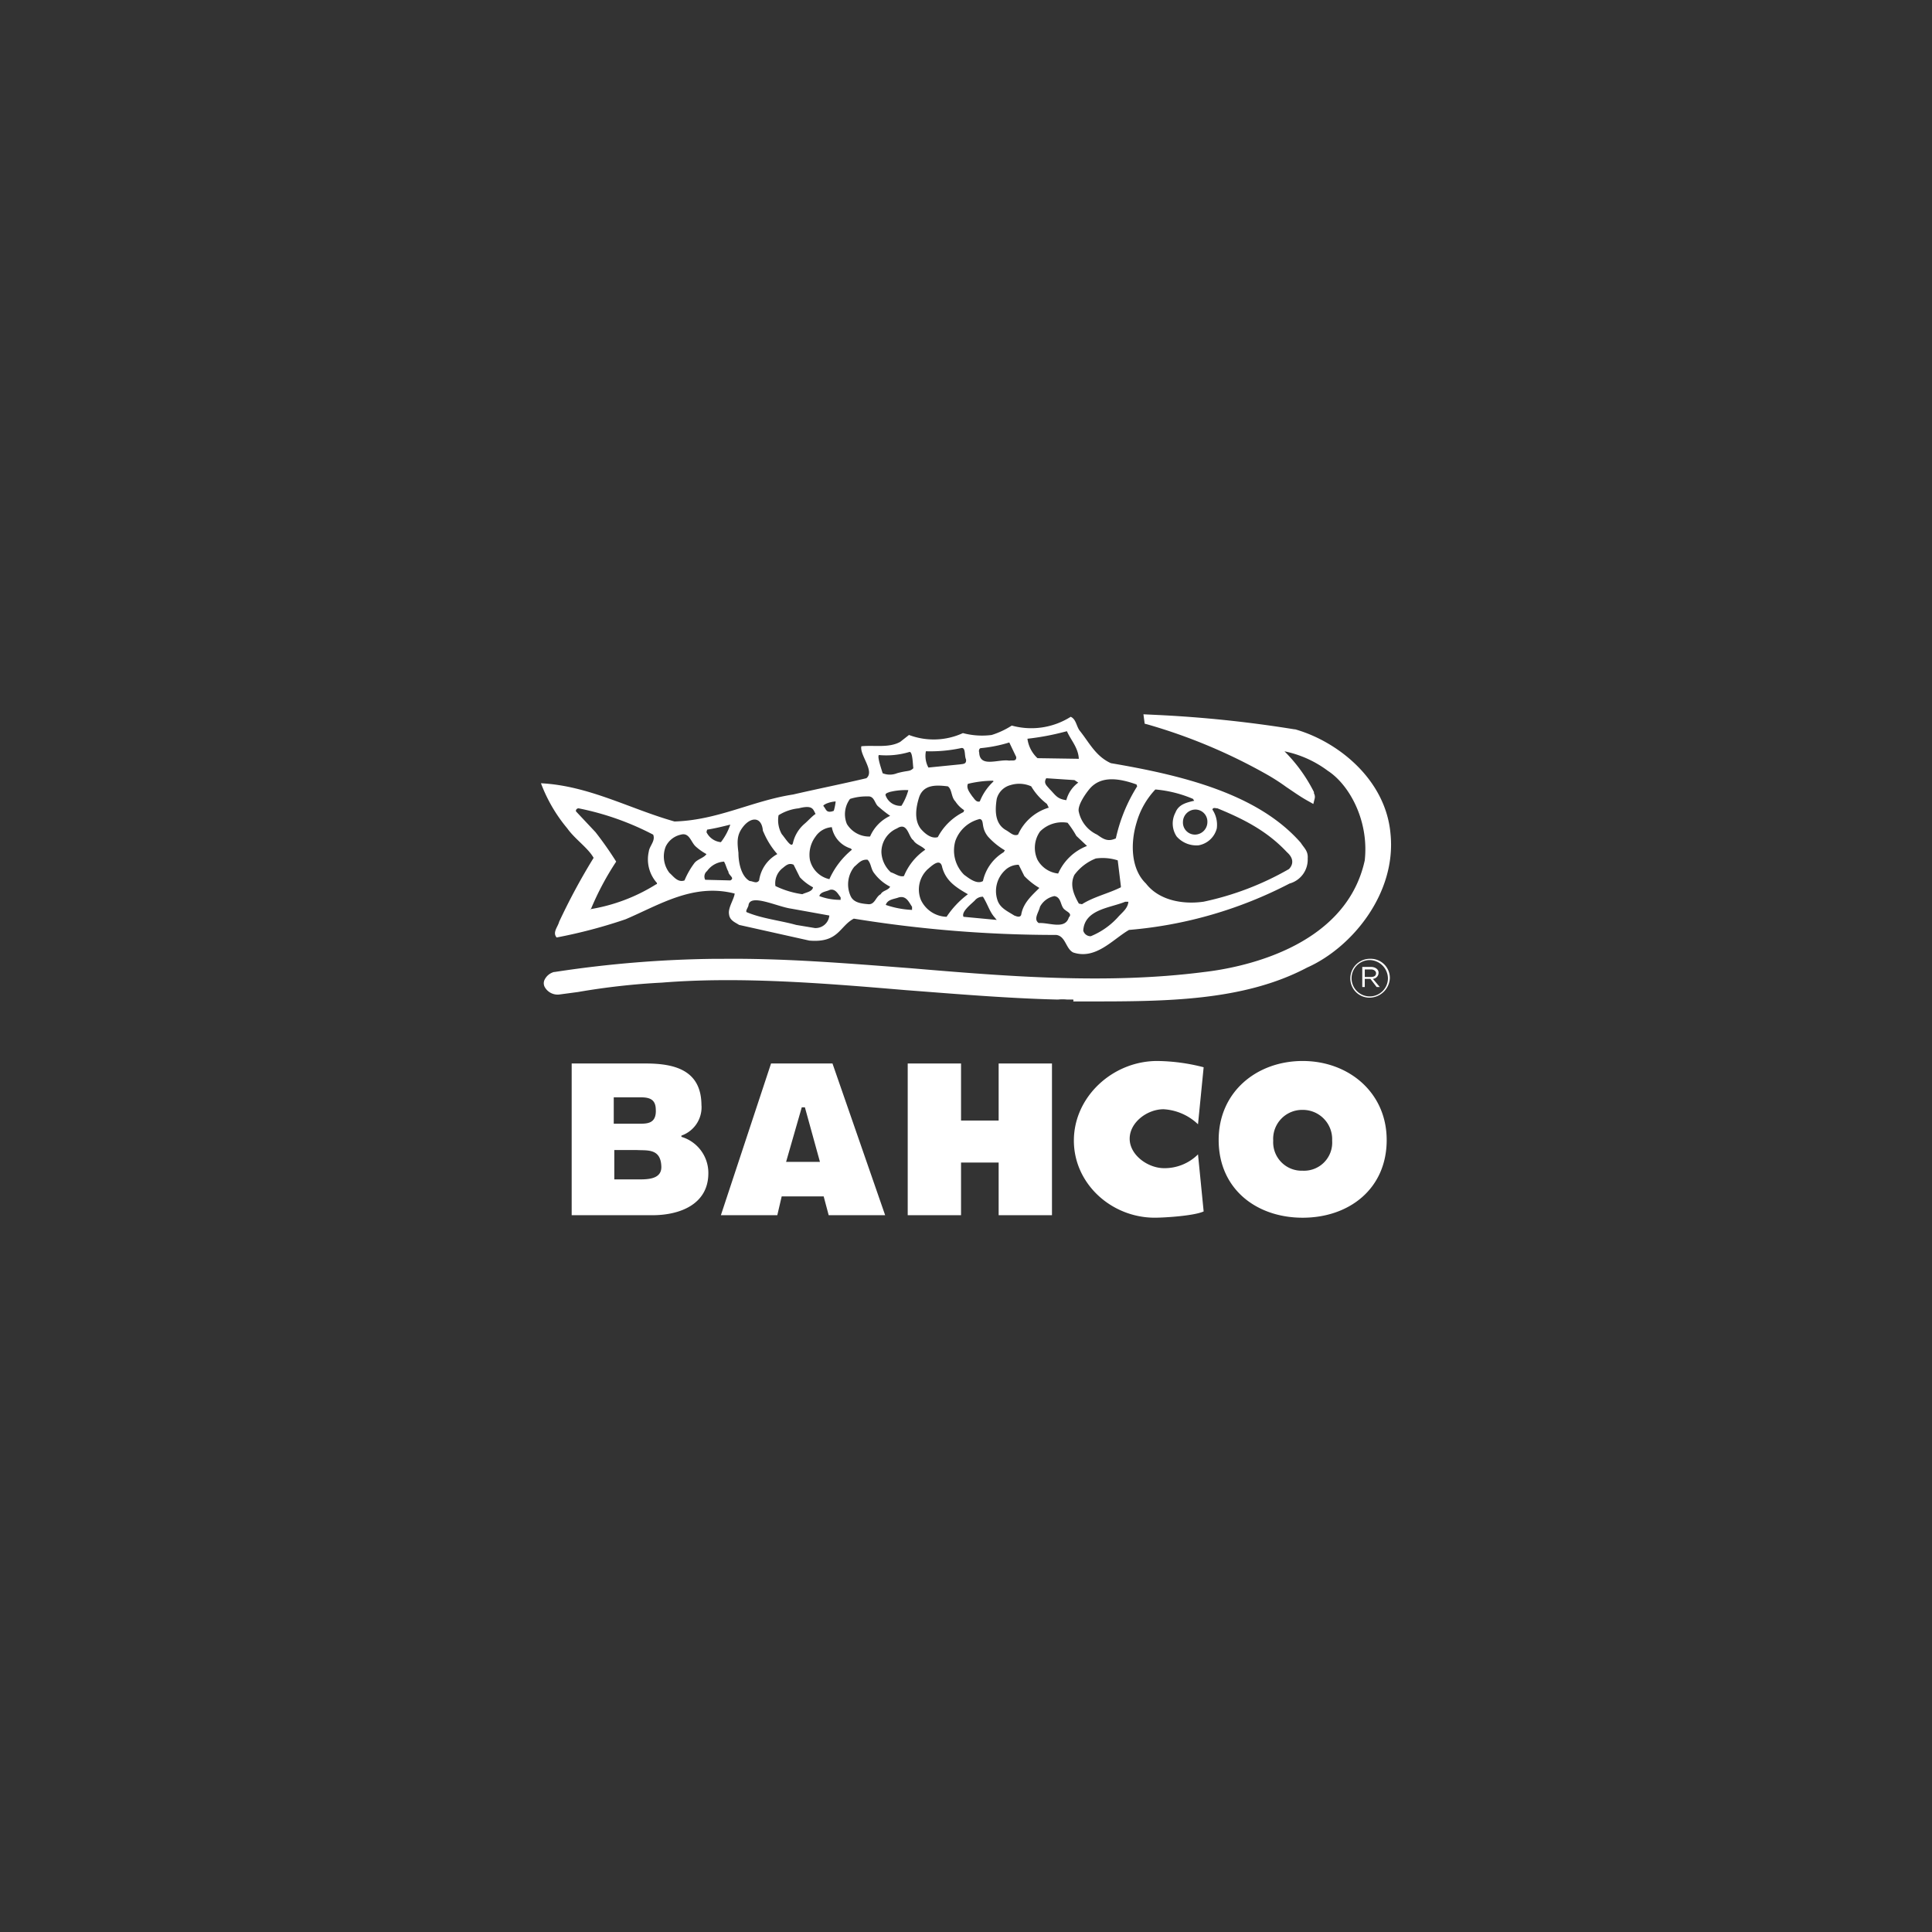 <svg xmlns="http://www.w3.org/2000/svg" width="250" height="250" viewBox="0 0 250 250"><rect x="0" y="0" width="250" height="250" fill="#333333" stroke="none"/><g transform="translate(-2610 -1970)"><g transform="translate(2679.7 2061.229)"><path d="M130.141,66.722c0-6.165-4.949-10.222-10.871-10.222S108.4,60.475,108.4,66.722c0,6.328,4.867,10.059,10.871,10.059s10.871-3.732,10.871-10.059m-7.058.081a3.641,3.641,0,0,1-3.813,3.894,3.684,3.684,0,0,1-3.813-3.894,3.749,3.749,0,0,1,3.813-3.975,3.794,3.794,0,0,1,3.813,3.975" transform="translate(-20.405 -10.438)" fill="#fff" fill-rule="evenodd"/><path d="M21.993,62.335c0-4.543-3.407-5.435-7.22-5.435H5.2V76.532H15.665c3.488,0,7.22-1.379,7.22-5.435A4.867,4.867,0,0,0,19.4,66.392v-.162a3.881,3.881,0,0,0,2.6-3.894m-5.922.406c.162,2.109-1.3,1.947-2.434,1.947h-3V61.281h2.758c1.217,0,2.6-.162,2.677,1.46M16.8,70.2c.081,1.7-1.785,1.7-3,1.7H10.716V68.1h2.92c1.3.081,3.083-.243,3.164,2.109" transform="translate(-0.925 -10.514)" fill="#fff" fill-rule="evenodd"/><path d="M102.093,57.311a24.893,24.893,0,0,0-6-.811c-5.76,0-10.79,4.624-10.79,10.3,0,5.6,4.867,9.978,10.465,9.978,1.3,0,5.111-.243,6.328-.811l-.73-7.382a6.127,6.127,0,0,1-4.381,1.785c-2.109,0-4.462-1.7-4.462-3.813s2.271-3.813,4.381-3.813a7.02,7.02,0,0,1,4.462,1.947l.73-7.382Z" transform="translate(-16.044 -10.438)" fill="#fff" fill-rule="evenodd"/><path d="M58.8,76.532h6.9V69.718h4.867v6.814h6.9V56.9h-6.9v7.382H65.7V56.9H58.8Z" transform="translate(-11.042 -10.514)" fill="#fff" fill-rule="evenodd"/><path d="M50.255,76.532,43.44,56.9H35.49L29,76.532h7.3l.568-2.434H42.3l.649,2.434Zm-8.437-6.9H37.437l2.028-7.058h.406Z" transform="translate(-5.417 -10.514)" fill="#fff" fill-rule="evenodd"/><path d="M99.515,19.934c.081-.973-.487-1.379-.892-2.028C93.025,11.5,83.128,9.145,74.042,7.6c-1.947-.892-2.758-2.6-3.975-4.137C69.58,2.9,69.58,1.924,68.85,1.6a9.533,9.533,0,0,1-7.626,1.136,10.8,10.8,0,0,1-2.6,1.217A9.688,9.688,0,0,1,54.9,3.709a9.061,9.061,0,0,1-6.977.243l-1.136.892c-1.46.811-3.326.406-5.03.568-.243,1.136,1.785,3.245.649,4.137-3.083.73-6.328,1.379-9.492,2.109-5.273.811-9.735,3.326-15.332,3.488C11.82,13.525,6.547,10.524.3,10.2A20.068,20.068,0,0,0,3.707,16.04c.973,1.379,2.677,2.515,3.407,3.813a81.307,81.307,0,0,0-4.462,8.275c-.162.649-.892,1.379-.324,2.028A65.555,65.555,0,0,0,11.252,27.8c4.381-1.866,8.761-4.705,14.116-3.326-.081.73-.892,1.866-.73,2.677.081.811.811,1.055,1.3,1.379l9.086,2.028c3.813.324,3.894-1.866,5.76-2.839a163.186,163.186,0,0,0,26.2,2.109c1.217.162,1.217,1.785,2.19,2.271,2.92.973,5.111-1.7,7.22-2.92a54.912,54.912,0,0,0,20.768-6,3.208,3.208,0,0,0,2.353-3.245ZM15.227,23.26a23.042,23.042,0,0,1-8.6,3.245l.162-.081a36.579,36.579,0,0,1,3.245-6.084,45.345,45.345,0,0,0-2.677-3.813L4.843,13.85c-.081-.162.081-.406.324-.406a35.958,35.958,0,0,1,9.654,3.407c.324.811-.487,1.46-.568,2.19A4.565,4.565,0,0,0,15.308,23.1v.162Zm6.49-3.894c-.324.487-1.136.649-1.541,1.136a10.345,10.345,0,0,0-1.3,2.271c-.892.324-1.46-.568-1.947-.973a3.474,3.474,0,0,1-.487-3.407,2.843,2.843,0,0,1,1.947-1.541c1.136-.324,1.3.973,1.947,1.541A7.179,7.179,0,0,0,21.717,19.366ZM24.8,15.553a7.657,7.657,0,0,1-1.217,2.271,2.323,2.323,0,0,1-1.866-1.3L21.8,16.2c1.055-.162,2.028-.406,3-.649Zm0,7.22-3.245-.081a.91.91,0,0,1,.243-1.136,2.9,2.9,0,0,1,2.19-1.217c.243.406.324.892.568,1.3C24.556,22.124,25.448,22.449,24.8,22.773Zm45.673,6.49c.162-2.758,3.488-2.92,5.435-3.732h.406c-.081.892-.811,1.379-1.379,2.028a9.67,9.67,0,0,1-3.488,2.434A.974.974,0,0,1,70.472,29.263Zm-1.136-7.22a6.319,6.319,0,0,1,2.758-2.109,6.432,6.432,0,0,1,2.839.243L75.34,23.5v.162c-1.622.811-3.488,1.217-5.03,2.19l-.406-.081c-.649-1.136-1.217-2.434-.568-3.732Zm-2.109-.162A3.461,3.461,0,0,1,64.55,20.1a3.67,3.67,0,0,1,.325-3.651,4.032,4.032,0,0,1,3.569-1.136,12.442,12.442,0,0,1,1.136,1.7l1.379,1.3A6.725,6.725,0,0,0,67.227,21.881Zm1.055-9.492c-1.217-.162-1.379-.649-2.19-1.46-.325-.406-.811-.73-.406-1.379l3.651.243.487.324A4.1,4.1,0,0,0,68.282,12.39ZM64.875,26.181A2.7,2.7,0,0,1,66.741,24.8c.973.162.73,1.379,1.379,1.785.243.243.973.487.487.973-.487,1.622-2.515.649-3.894.73-.73-.487,0-1.379.162-2.109Zm-5.516-.892a3.691,3.691,0,0,1,.973-3.813,2.517,2.517,0,0,1,1.785-.73l.73,1.46a9.061,9.061,0,0,0,1.947,1.541c-.973.973-2.109,1.947-2.353,3.488-.162.406-.649.162-.892.081-.892-.568-1.866-.973-2.19-2.028Zm.811-6.165a5.8,5.8,0,0,0-2.677,3.732c-.811.487-1.866-.406-2.434-.811a4.43,4.43,0,0,1-1.136-4.381,4.449,4.449,0,0,1,3.164-2.839c.649.162.081,1.055,1.055,2.271a9.193,9.193,0,0,0,2.19,1.785Zm-3.732,6.247a1.308,1.308,0,0,1,1.055-.487c.568.892.811,1.785,1.379,2.515l.406.487-4.3-.406c-.324-.649.973-1.622,1.46-2.109Zm-6.084-4.056c.487-.406,1.622-1.541,1.866-.243.487,1.785,1.785,2.6,3.326,3.488a11.812,11.812,0,0,0-2.758,2.92,3.79,3.79,0,0,1-3.326-2.19,3.59,3.59,0,0,1,.892-3.975Zm-5.435,4.624c.243-.73,1.055-.73,1.7-.973.973-.243,1.3.649,1.7,1.217v.406a12.071,12.071,0,0,1-3.407-.649Zm-4.056-4.949c.487-.406.892-.973,1.7-.892.487.487.406,1.217.892,1.785a5.85,5.85,0,0,0,2.028,1.7c-.243.487-.973.487-1.217.973-.649.324-.73,1.3-1.541,1.3-.892-.081-1.947-.162-2.353-1.055a3.648,3.648,0,0,1,.487-3.813ZM36.319,24.8c.162-.568.892-.568,1.379-.811.73-.162,1.055.568,1.379.973v.324A7.579,7.579,0,0,1,36.319,24.8Zm-9.167,1.217c.162-1.622,3.732.162,5.516.406l4.949.892a1.791,1.791,0,0,1-1.866,1.622l-2.434-.406c-2.028-.568-4.381-.811-6.328-1.622C26.665,26.83,27.071,26.343,27.152,26.018Zm6.977-1.46A11.68,11.68,0,0,1,30.64,23.5a2.481,2.481,0,0,1,.973-2.353c.487-.406.811-.649,1.379-.406l.811,1.622a6.339,6.339,0,0,0,1.7,1.3c-.081.568-.892.649-1.379.892Zm-3.245-5.192a4.61,4.61,0,0,0-2.353,3.407c-.324.487-.811.081-1.217.081-1.055-.568-1.46-2.271-1.46-3.651-.162-1.379-.243-2.271.568-3.326.973-1.3,2.434-1.46,2.6.487l.081.162A10.45,10.45,0,0,0,30.884,19.366Zm4.949-5.192c-.406.243-1.055.973-1.46,1.3a4.617,4.617,0,0,0-1.46,2.434c-.162.811-.973-.568-1.46-1.136a3.646,3.646,0,0,1-.406-2.434,6.041,6.041,0,0,1,2.6-.892c1.866-.487,1.866.162,2.19.73Zm2.6-1.622a6.467,6.467,0,0,1-.243,1.217l-.243.081c-.73.162-.73-.243-1.055-.649-.162-.162.162-.243.243-.324a3.819,3.819,0,0,1,1.3-.324Zm1.947,6.084.162.162a10.435,10.435,0,0,0-2.92,3.813A3.319,3.319,0,0,1,35.1,20.1a3.919,3.919,0,0,1,.73-3,2.757,2.757,0,0,1,2.109-1.217A3.524,3.524,0,0,0,40.375,18.636ZM43.945,13.2a16.627,16.627,0,0,0,1.541,1.217,5.223,5.223,0,0,0-2.6,2.677,3.383,3.383,0,0,1-3-1.622,3.323,3.323,0,0,1,.406-3.245,7,7,0,0,1,2.271-.324c.892-.081.892.892,1.379,1.3Zm.973-1.379c-.162-.324.325-.406.487-.487a8.554,8.554,0,0,1,2.434-.243,7.687,7.687,0,0,1-.892,2.028A2.026,2.026,0,0,1,44.918,11.822Zm3.569-3.569c-.487.487-.649.243-2.109.649a2.473,2.473,0,0,1-1.866,0c-.081-.324-.73-2.109-.487-2.353A10.361,10.361,0,0,0,48,6.143c.406,0,.406,1.622.487,2.109ZM50.029,18.8a7.6,7.6,0,0,0-2.758,3.407c-.568.162-1.136-.324-1.7-.487a3.726,3.726,0,0,1-1.217-2.6,3.333,3.333,0,0,1,2.028-3.083c1.379-.892,1.46,1.136,2.109,1.541C48.812,18.149,49.624,18.312,50.029,18.8ZM52.95,10.6c.568.406.406,1.379.973,1.947a3.791,3.791,0,0,0,1.136,1.136l-.081.243a7.544,7.544,0,0,0-3.326,3.245c-.811.243-1.622-.406-2.19-1.055-.892-1.136-.649-2.758-.243-4.056.568-1.785,2.353-1.622,3.732-1.46Zm1.541-2.839-4.056.406a3.169,3.169,0,0,1-.324-2.109,18.884,18.884,0,0,0,4.543-.406c.649-.162.406.973.649,1.46C55.383,7.765,54.9,7.684,54.491,7.765Zm1.055,2.515a14.216,14.216,0,0,1,3.245-.406l.081.081a7.1,7.1,0,0,0-1.785,2.6c-.487.162-.73-.406-.973-.649-.324-.487-.811-1.055-.568-1.622Zm6.247-3.488c.081.649-.568.406-.892.487-1.379-.243-3.813.973-3.894-1.055-.081-.243,0-.568.243-.568a18.051,18.051,0,0,0,3.651-.73ZM63.739,10.6a7.844,7.844,0,0,0,2.028,2.271l.243.487a6.333,6.333,0,0,0-3.975,3.488c-.568.243-.973-.243-1.541-.568-1.46-.811-1.46-2.515-1.217-4.056a2.486,2.486,0,0,1,1.785-1.785,3.8,3.8,0,0,1,2.677.162ZM69.9,7.035,64.55,6.954a4.182,4.182,0,0,1-1.3-2.515,33.07,33.07,0,0,0,4.786-.892l.325-.081C68.85,4.6,69.823,5.575,69.9,7.035ZM77.449,10.6a21.093,21.093,0,0,0-2.758,6.733c-1.055.487-1.622.081-2.434-.487a4.24,4.24,0,0,1-2.353-2.92c-.243-.811.892-2.434,1.46-3.083,1.46-1.622,3.732-1.3,6-.487Zm9.086,4.624a1.627,1.627,0,0,1-1.622,1.622,1.56,1.56,0,0,1-1.541-1.622,1.627,1.627,0,0,1,1.622-1.622A1.56,1.56,0,0,1,86.535,15.229Zm10.546,6.084a37.9,37.9,0,0,1-11.033,4.218c-2.839.406-5.841-.243-7.463-2.353-1.947-1.866-2.028-5.192-1.217-7.869a10.379,10.379,0,0,1,2.434-4.3,15.89,15.89,0,0,1,4.867,1.217l.162.243c-1.055.243-2.028.487-2.434,1.541a3.013,3.013,0,0,0,.162,3.083A3.405,3.405,0,0,0,85.4,18.23a2.967,2.967,0,0,0,2.353-2.19,3.533,3.533,0,0,0-.568-2.434c.081-.324.406-.162.649-.162,3.569,1.46,6.49,3,9,5.679,1.379,1.217.243,2.19.243,2.19Z" transform="translate(0 -0.076)" fill="#fff" fill-rule="evenodd"/><path d="M69.178,38.112h-.73a5.3,5.3,0,0,0-1.136,0H67.15c-6.49-.162-13.142-.73-19.551-1.217C37.053,36,26.1,35.11,16.042,35.921A90.536,90.536,0,0,0,5.171,37.138l-2.434.324a1.911,1.911,0,0,1-1.866-.973,1.034,1.034,0,0,1,0-.973,1.9,1.9,0,0,1,1.217-.973H2.17a146.938,146.938,0,0,1,20.687-1.7h1.055c7.95-.081,15.9.568,24.337,1.217,12.493,1.055,25.392,2.109,37.966.487,4.218-.487,18.253-2.92,20.768-14.44.568-5.192-2.028-9.816-4.786-11.6a14.056,14.056,0,0,0-5.6-2.515,20.357,20.357,0,0,1,3.813,5.273v.162a.945.945,0,0,1,.081.73l-.162.649-.568-.324c-1.055-.568-1.947-1.217-2.92-1.866a26.643,26.643,0,0,0-2.515-1.622A71.166,71.166,0,0,0,78.832,2.5l-.325-.081L78.345,1.2l1.7.081A158.139,158.139,0,0,1,97.9,3.147h.081c5.435,1.541,11.682,6.409,12.331,13.467.811,7.707-4.949,14.765-10.79,17.361-8.275,4.381-18.5,4.381-28.312,4.381H69.259c.081-.243,0-.243-.081-.243" transform="translate(-0.085)" fill="#fff" fill-rule="evenodd"/><path d="M131.915,45.23a2.476,2.476,0,0,1-2.515-2.515A2.546,2.546,0,0,1,132,40.2a2.476,2.476,0,0,1,2.515,2.515,2.655,2.655,0,0,1-2.6,2.515m0-4.867a2.353,2.353,0,1,0,2.353,2.353,2.408,2.408,0,0,0-2.353-2.353m.406,2.434.892,1.055h-.406L132,42.8h-.73v1.055h-.324v-2.6h1.136c.568,0,.973.324.973.73a.8.8,0,0,1-.73.811m-.243-1.217h-.811v.973h.811c.406,0,.649-.162.649-.487,0-.243-.243-.487-.649-.487" transform="translate(-24.369 -7.362)" fill="#fff" fill-rule="evenodd"/></g><rect width="250" height="250" transform="translate(2610 1970)" fill="none"/></g></svg>